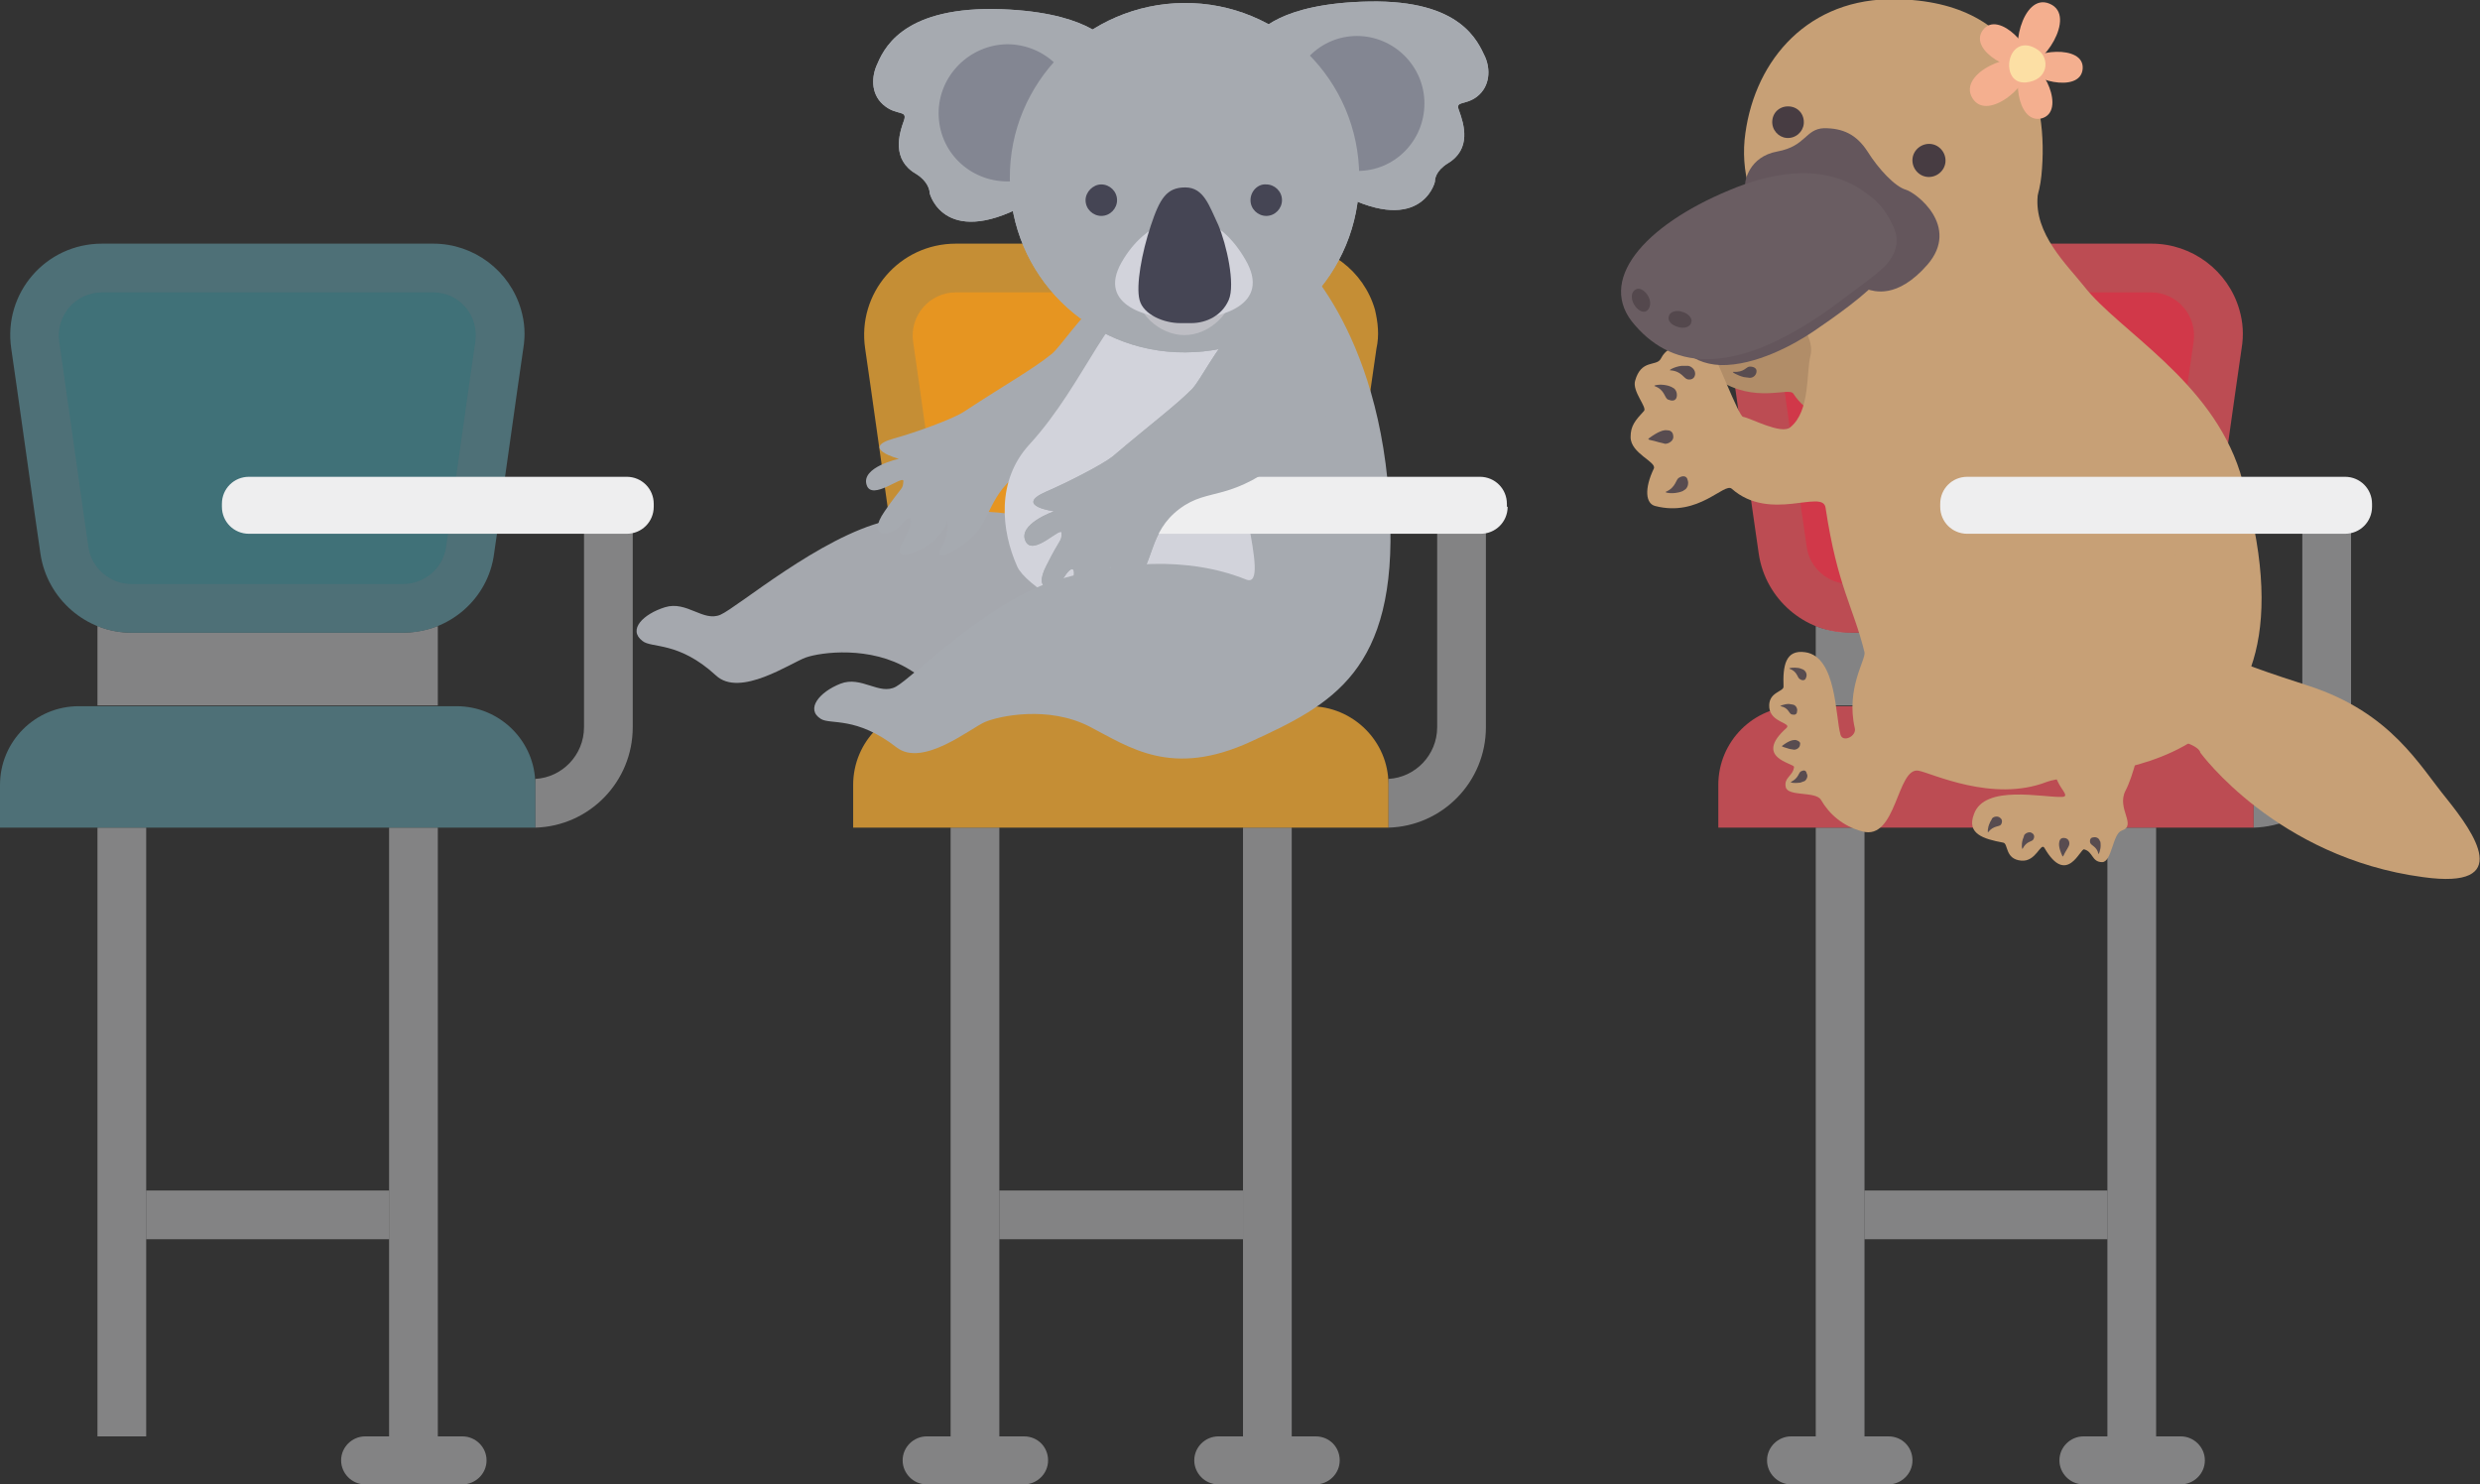 <svg xmlns="http://www.w3.org/2000/svg" xmlns:xlink="http://www.w3.org/1999/xlink" viewBox="0 0 330.8 198"><rect x="0" y="0" width="330.8" height="198" fill="#333333" stroke="none"/><style>.st0{opacity:.75}.st12{fill:#584c50}.st13{fill:#c7a076}.st14{fill:#64565c}.st16{fill:#54484d}.st17{fill:#473c42}.st18{fill-rule:evenodd;clip-rule:evenodd;fill:#f4af8f}.st20{fill:#eeeeef}.st41{fill:#a6aab0}.st42{fill:#d2d3db}.st43{fill:#838692}.st44{fill:#454554}.st45{fill:#bebec4}</style><g class="st0"><defs><path id="SVGID_1_" d="M242.2 83.5h45.4v10.6h-45.4z"/></defs><clipPath id="SVGID_2_"><use xlink:href="#SVGID_1_" overflow="visible"/></clipPath><path d="M283.7 84.3l-18.8.1h-17.4c-3.5 0-5.3-.9-5.3-.9v10.6h45.4V83.5l-3.9.8z" clip-path="url(#SVGID_2_)" fill="#9e9e9f"/></g><g class="st0"><defs><path id="SVGID_3_" d="M230.6 32.5h68.6v51.9h-68.6z"/></defs><clipPath id="SVGID_4_"><use xlink:href="#SVGID_3_" overflow="visible"/></clipPath><path d="M298.7 41.3c-1.5-5.2-6.3-8.8-11.7-8.8h-44.2c-7.5 0-13.2 6.6-12.1 14 .5 3.3 3.4 24.1 3.9 27.4.9 6 6.1 10.5 12.1 10.5h18.1v-.2.2H283c6.1 0 11.3-4.5 12.1-10.5.5-3.3 3.4-24.1 3.9-27.4.3-1.8.2-3.5-.3-5.2" clip-path="url(#SVGID_4_)" fill="#e9545d"/></g><g class="st0"><defs><path id="SVGID_5_" d="M248.7 158.8h32.4v6.5h-32.4z"/></defs><clipPath id="SVGID_6_"><use xlink:href="#SVGID_5_" overflow="visible"/></clipPath><path clip-path="url(#SVGID_6_)" fill="#9e9e9f" d="M281.1 158.8h-32.4v6.5h32.4z"/></g><g class="st0"><defs><path id="SVGID_7_" d="M242.2 110.4h6.5v81.2h-6.5z"/></defs><clipPath id="SVGID_8_"><use xlink:href="#SVGID_7_" overflow="visible"/></clipPath><path clip-path="url(#SVGID_8_)" fill="#9e9e9f" d="M242.2 110.4h6.5v81.2h-6.5z"/></g><g class="st0"><defs><path id="SVGID_9_" d="M281.1 110.4h6.5v81.2h-6.5z"/></defs><clipPath id="SVGID_10_"><use xlink:href="#SVGID_9_" overflow="visible"/></clipPath><path clip-path="url(#SVGID_10_)" fill="#9e9e9f" d="M281.1 110.4h6.5v81.2h-6.5z"/></g><g class="st0"><defs><path id="SVGID_11_" d="M300.6 65h13v45.4h-13z"/></defs><clipPath id="SVGID_12_"><use xlink:href="#SVGID_11_" overflow="visible"/></clipPath><path d="M307.1 68.2V97c0 3.7-2.9 6.7-6.5 6.9v6.5c7.2-.2 13-6.1 13-13.4V68.2l-3.2-3.2-3.3 3.2z" clip-path="url(#SVGID_12_)" fill="#9e9e9f"/></g><g class="st0"><defs><path id="SVGID_13_" d="M237.1 39h55.6v38.9h-55.6z"/></defs><clipPath id="SVGID_14_"><use xlink:href="#SVGID_13_" overflow="visible"/></clipPath><path d="M286.9 39h-44.1c-3.5 0-6.2 3.1-5.7 6.6.5 3.3 3.4 24.1 3.9 27.4.4 2.8 2.9 4.9 5.7 4.9H283c2.8 0 5.3-2.1 5.7-4.9.5-3.3 3.4-24.1 3.9-27.4.5-3.5-2.2-6.6-5.7-6.6" clip-path="url(#SVGID_14_)" fill="#d83245"/></g><g class="st0"><defs><path id="SVGID_15_" d="M229.2 94.2h71.4v16.2h-71.4z"/></defs><clipPath id="SVGID_16_"><use xlink:href="#SVGID_15_" overflow="visible"/></clipPath><path d="M290.1 94.2h-50.4c-5.8 0-10.5 4.7-10.5 10.5v5.7h71.4v-5.8c0-5.7-4.7-10.4-10.5-10.4" clip-path="url(#SVGID_16_)" fill="#e9545d"/></g><g class="st0"><defs><path id="SVGID_17_" d="M235.7 191.6h19.5v6.5h-19.5z"/></defs><clipPath id="SVGID_18_"><use xlink:href="#SVGID_17_" overflow="visible"/></clipPath><path d="M255.1 194.8c0 1.8-1.5 3.2-3.2 3.2h-13c-1.8 0-3.2-1.5-3.2-3.2 0-1.8 1.5-3.2 3.2-3.2h13c1.8 0 3.2 1.4 3.2 3.2" clip-path="url(#SVGID_18_)" fill="#9e9e9f"/></g><g class="st0"><defs><path id="SVGID_19_" d="M274.6 191.6h19.5v6.5h-19.5z"/></defs><clipPath id="SVGID_20_"><use xlink:href="#SVGID_19_" overflow="visible"/></clipPath><path d="M294.1 194.8c0 1.8-1.5 3.2-3.2 3.2h-13c-1.8 0-3.2-1.5-3.2-3.2 0-1.8 1.5-3.2 3.2-3.2h13c1.7 0 3.2 1.4 3.2 3.2" clip-path="url(#SVGID_20_)" fill="#9e9e9f"/></g><path d="M254.3 42.9c-1.3 1.5-2.2 5.6-5.3 6.3-1.4.3-4.4-2.7-5.4-3.3-.6-.3-.9-7.6-1.4-8.2-1.5-2-3.5-1.9-4.9-2-.6 0-1.2.2-1.7.6-.8.6-2.5-.9-4 .9-.8.9.5 3.2-.1 3.5-1.5.5-2.2.8-2.7 1.9-.7 1.6 2.3 3.7 1.6 4.2-2 1.5-2.3 3.1-1.3 3.8 5 3.3 9.5 1 10.1 1.9 3.4 5.2 11.2 4.4 10.8 6.4-.1.8-.3 1.5-.4 2.1.1.1 5.5-19 4.7-18.1" fill="#b18d68"/><path class="st12" d="M238.3 39.5c-.5-.2-.4-1.1-1.7-1.7-.2-.1.7-.2 1.5.1.1 0 .7.3.8.3.5.2.7.8.5 1.2-.2.4-.7.4-1.1.1M235 40.6c-.4-.3 0-1.1-1.1-2-.2-.2.8 0 1.5.5.1 0 .6.4.7.5.4.3.4.9 0 1.2-.3.2-.7.1-1.1-.2M233.4 48.9c-.5 0-.7.8-2.2.7-.3 0 .6.5 1.4.7.1 0 .8.1.8.1.5 0 .9-.4.9-.9 0-.4-.4-.6-.9-.6M233.8 43.6c-.5-.2-1.2-.3-2.7-.1-.2 0 .4.4 1.1.9.1 0 .6.4.7.4.5.2 1.1.1 1.3-.3.3-.4 0-.7-.4-.9"/><path class="st13" d="M278 38.2c-2.3-2.9-6.7-7-6.2-12.1.6-6-37-5.7-34.9 10.7.3 2.8 5.4 7.4 4.6 10.6-.6 2.3 0 7.4-2.7 9.6-1.2 1-5.2-1.2-6.3-1.4-.6-.1-3.7-8.4-4.3-8.9-2.2-1.7-4-.7-5.3-.2-.6.2-1.1.8-1.4 1.4-.6 1-2.6 0-3.4 2.9-.4 1.4 1.6 3.5 1.2 4-1.2 1.3-1.8 2-1.8 3.5 0 2.2 3.5 3.3 3.1 4.2-1.3 2.7-1.1 4.7.2 5 5.8 1.5 9.2-3.2 10.2-2.3 5.1 4.5 12.1 0 12.5 2.5 1.6 10.6 3.7 13.2 5.2 19.3.2 1-2.5 4.8-1.3 10.1.3 1.1-1.6 2-1.9.9-.7-2.4-.5-10.4-4.7-11-2.7-.4-3 1.9-2.9 4.6 0 .7-2.1.7-1.9 2.8.2 2 3 2 2.3 2.7-4.5 4 1 4.7 1 5.2-.1 1.2-1.4 1.4-1.1 2.7.3 1.3 4 .5 4.7 1.7 1.1 1.9 2.9 3.5 5.5 4.2 4.6 1.3 4.6-8.6 7.5-8.1 1.7.3 9.9 4.3 17.1 1.5 5.2-2 38.5.9 25.8-41.3-3.9-12.3-16.1-18.8-20.8-24.8"/><path class="st12" d="M225.1 50.6c-.5-.1-.8-1.1-2.3-1.2-.3 0 .6-.5 1.5-.6h.9c.5.1 1 .6.9 1.2-.1.5-.5.7-1 .6M222.5 53.3c-.5-.2-.4-1.3-1.8-1.8-.2-.1.7-.3 1.6-.1.1 0 .7.2.8.3.5.2.7.9.5 1.4-.2.4-.6.4-1.1.2M224 63.7c-.5.2-.4 1.3-1.8 1.9-.2.1.7.3 1.6.1.1 0 .8-.2.8-.3.5-.2.7-.9.5-1.4-.1-.5-.6-.6-1.1-.3M222.4 57.4c-.5-.1-1.3.2-2.5 1.1-.2.2.5.2 1.4.5.1 0 .8.2.8.2.5 0 1.1-.4 1.1-.9 0-.6-.3-.9-.8-.9M240.1 90.6c-.4-.2-.3-1-1.4-1.4-.2-.1.6-.2 1.2-.1.1 0 .6.2.6.2.4.2.6.7.4 1.1-.1.4-.5.4-.8.2M239 95.3c-.4-.1-.4-.9-1.5-1.1-.2 0 .5-.3 1.1-.3.1 0 .6.1.6.1.4.1.6.6.5.9 0 .4-.3.5-.7.4M240.2 102.9c-.3.2-.3.9-1.3 1.4-.2.1.5.2 1.2.1.1 0 .5-.2.6-.2.3-.2.5-.7.3-1-.1-.5-.4-.5-.8-.3M239.5 98.7c-.4 0-.9.1-1.8.8-.1.1.4.2 1 .4l.6.1c.4 0 .8-.3.8-.7.1-.3-.2-.5-.6-.6"/><path class="st13" d="M272.3 23.4c-1 10-11.3 16.5-22 15.4-10.7-1-18.5-10-17.6-20.1 1-10 7.8-18.5 19.1-18.8 18.5-.3 21.5 13.5 20.5 23.5"/><path class="st14" d="M232.8 24.3s.4-3.4 4.3-4.1c3.8-.7 3.7-3 6.2-3.1 2.5 0 4.3.8 5.8 3.1 1.5 2.4 3.7 4.7 5.1 5.1 1.4.4 7.3 4.9 2.9 10-4.1 4.7-7.2 3.5-8 3.3-.8-.1-6.1 0-10.4-3.7-4.1-3.5-6.3-6.7-5.9-10.6"/><path class="st14" d="M223.6 45.3s1.3 3.2 5.9 3.4c4.7.1 9.9-2.8 12.4-4.5 2.5-1.7 7.4-5.1 9-7.3 1.6-2.3 2.4-5.3 1.5-6.9-.9-1.6-19.1-2.9-25.5 1.8-6.4 4.7-4.7 11.2-3.3 13.5"/><path d="M249.1 25.9c-1.7-1.3-7.2-5.3-18.5-.5-11.3 4.7-17.8 12.1-12.5 18 5.2 6 13.6 7 27.2-3.1 2.8-2.1 5.7-4.2 6.4-5.1 1.8-2.2 1.4-3.9.7-5.3-.9-1.9-1.9-3-3.3-4" fill="#6a5d62"/><path class="st16" d="M218.2 38.6c.5-.3 1.3.2 1.7 1 .4.8.2 1.6-.3 1.9-.5.3-1.3-.2-1.7-1-.4-.8-.3-1.6.3-1.9M222.6 42.2c.1-.6 1-.9 1.8-.6.8.2 1.4.9 1.2 1.4-.1.6-1 .9-1.8.6-.8-.2-1.4-.8-1.2-1.4"/><path class="st17" d="M259.5 21.6c-.1 1.2-1.2 2.1-2.4 2-1.2-.1-2.1-1.2-2-2.4.1-1.2 1.2-2.1 2.4-2 1.2.1 2.1 1.2 2 2.4M240.6 16.5c-.1 1.1-1.1 2-2.3 1.9-1.1-.1-2-1.1-1.9-2.3.1-1.2 1.1-2 2.3-1.9 1.2.1 2 1.1 1.9 2.3"/><path class="st13" d="M326.4 106.6c-3.7-4.5-7.4-11.5-18.4-15.1-4.3-1.4-10.9-3.5-12.5-4.9-2.2-1.9-.1-10.8-3.5-19.3-6.4 20.1-3.6 31-2.6 31.2 4.1.8 4.1 1.9 4.1 1.9s10.2 14 29.7 16.6c12.2 1.7 6.8-5.9 3.2-10.4"/><path class="st13" d="M274.5 80l.7 1.9c2-.3-6.3 8.6-4 8.5 1 0 0 7.1 3.3 13.9.5 1.1 1.6 2 .5 2-2.5.1-10.3-1.7-11.7 2.3-1 2.6 1.2 3.3 3.9 3.8.7.1.2 2.2 2.4 2.4 2 .2 2.6-2.5 3.1-1.7 3 5.2 4.8 0 5.3.2 1.2.3 1 1.7 2.4 1.7 1.3 0 1.4-3.8 2.6-4.2 2.1-.7-.7-2.9.5-5.3 2.2-4.2 3.4-15.2 4.4-17.9l.4 7.8c-9-14.4-13.2-18.2-13.8-15.4"/><path class="st12" d="M266.9 110c-.2.3-1 .1-1.7 1-.1.2-.1-.6.2-1.2 0-.1.3-.5.3-.6.2-.3.8-.4 1.1-.1.3.2.3.6.1.9M271.2 112c-.2.3-.9.2-1.4 1.2-.1.2-.2-.5 0-1.2 0 0 .2-.5.2-.6.2-.3.7-.5 1-.3.4.2.4.6.2.9M278.8 112.4c.1.4.9.5 1.1 1.5 0 .2.3-.5.3-1.1 0-.1 0-.6-.1-.6-.1-.4-.5-.6-.9-.5-.3 0-.5.3-.4.7M274.7 112.2c-.1.4-.1.9.4 2 .1.2.2-.3.6-.9 0 0 .3-.5.3-.6.1-.4-.1-.8-.5-.9-.5-.1-.7.1-.8.4"/><path class="st18" d="M263.1 13.1c-2.1-3.4 5.9-6.6 7.2-4.6 1.3 2.1-5.1 8-7.2 4.6"/><path class="st18" d="M272.3 15.8c-3.4.8-4-6.7-2-7.2 2.1-.5 5.4 6.3 2 7.2"/><path class="st18" d="M273.4.5c-3.7-1.6-5.5 7-3.3 8 2.1.9 7.1-6.4 3.3-8"/><path class="st18" d="M264.5 4c2.1-2.8 7.2 2.9 5.9 4.6-1.3 1.6-8-1.8-5.9-4.6"/><path class="st18" d="M277.8 9.2c.3-3.4-7.2-2.5-7.4-.6-.2 2 7.1 4 7.4.6"/><path d="M270.2 11c-1.7.1-2.3-1.3-2.2-2.6.2-1.9 1.8-3.2 3.9-1.7 1.5 1.1 1.4 4-1.7 4.3" fill-rule="evenodd" clip-rule="evenodd" fill="#fcdfa4"/><path class="st20" d="M316.4 67.6c0 2-1.6 3.6-3.6 3.6h-50.4c-2 0-3.6-1.6-3.6-3.6v-.4c0-2 1.6-3.6 3.6-3.6h50.4c2 0 3.6 1.6 3.6 3.6v.4z"/><g class="st0"><defs><path id="SVGID_21_" d="M13 83.5h45.4v10.6H13z"/></defs><clipPath id="SVGID_22_"><use xlink:href="#SVGID_21_" overflow="visible"/></clipPath><path d="M53.7 84.4H17.5c-2.6 0-4.5-.9-4.5-.9v10.6h45.4V83.5s-2 .9-4.7.9" clip-path="url(#SVGID_22_)" fill="#9e9e9f"/></g><g class="st0"><defs><path id="SVGID_23_" d="M1.4 32.5H70v51.9H1.4z"/></defs><clipPath id="SVGID_24_"><use xlink:href="#SVGID_23_" overflow="visible"/></clipPath><path d="M69.5 41.3c-1.5-5.2-6.3-8.8-11.7-8.8H13.6c-7.5 0-13.2 6.6-12.1 14 .5 3.3 3.4 24.1 3.9 27.4.9 6 6.1 10.5 12.1 10.5h18.1v-.2.2h18.2c6.1 0 11.3-4.5 12.1-10.5.5-3.3 3.4-24.1 3.9-27.4.3-1.8.2-3.5-.3-5.2" clip-path="url(#SVGID_24_)" fill="#57848d"/></g><g class="st0"><defs><path id="SVGID_25_" d="M19.5 158.8h32.4v6.5H19.5z"/></defs><clipPath id="SVGID_26_"><use xlink:href="#SVGID_25_" overflow="visible"/></clipPath><path clip-path="url(#SVGID_26_)" fill="#9e9e9f" d="M51.9 158.8H19.5v6.5h32.4z"/></g><g class="st0"><defs><path id="SVGID_27_" d="M13 110.4h6.5v81.2H13z"/></defs><clipPath id="SVGID_28_"><use xlink:href="#SVGID_27_" overflow="visible"/></clipPath><path clip-path="url(#SVGID_28_)" fill="#9e9e9f" d="M13 110.4h6.5v81.2H13z"/></g><g class="st0"><defs><path id="SVGID_29_" d="M51.9 110.4h6.5v81.2h-6.5z"/></defs><clipPath id="SVGID_30_"><use xlink:href="#SVGID_29_" overflow="visible"/></clipPath><path clip-path="url(#SVGID_30_)" fill="#9e9e9f" d="M51.9 110.4h6.5v81.2h-6.5z"/></g><g class="st0"><defs><path id="SVGID_31_" d="M71.4 65h13v45.4h-13z"/></defs><clipPath id="SVGID_32_"><use xlink:href="#SVGID_31_" overflow="visible"/></clipPath><path d="M77.9 68.2V97c0 3.7-2.9 6.7-6.5 6.9v6.5c7.2-.2 13-6.1 13-13.4V68.2L81.1 65l-3.2 3.2z" clip-path="url(#SVGID_32_)" fill="#9e9e9f"/></g><g class="st0"><defs><path id="SVGID_33_" d="M7.9 39h55.6v38.9H7.9z"/></defs><clipPath id="SVGID_34_"><use xlink:href="#SVGID_33_" overflow="visible"/></clipPath><path d="M57.8 39H13.6c-3.5 0-6.2 3.1-5.7 6.6.5 3.3 3.4 24.1 3.9 27.4.4 2.8 2.9 4.9 5.7 4.9h36.3c2.8 0 5.3-2.1 5.7-4.9.5-3.3 3.4-24.1 3.9-27.4.5-3.5-2.1-6.6-5.6-6.6" clip-path="url(#SVGID_34_)" fill="#3b7178"/></g><g class="st0"><defs><path id="SVGID_35_" d="M0 94.2h71.4v16.2H0z"/></defs><clipPath id="SVGID_36_"><use xlink:href="#SVGID_35_" overflow="visible"/></clipPath><path d="M60.9 94.2H10.5C4.7 94.2 0 98.9 0 104.7v5.7h71.4v-5.8c0-5.7-4.7-10.4-10.5-10.4" clip-path="url(#SVGID_36_)" fill="#57848d"/></g><path class="st20" d="M87.2 67.6c0 2-1.6 3.6-3.6 3.6H33.2c-2 0-3.6-1.6-3.6-3.6v-.4c0-2 1.6-3.6 3.6-3.6h50.4c2 0 3.6 1.6 3.6 3.6v.4z"/><g class="st0"><defs><path id="SVGID_37_" d="M45.4 191.6h19.5v6.5H45.4z"/></defs><clipPath id="SVGID_38_"><use xlink:href="#SVGID_37_" overflow="visible"/></clipPath><path d="M64.9 194.8c0 1.8-1.5 3.2-3.2 3.2h-13c-1.8 0-3.2-1.5-3.2-3.2 0-1.8 1.5-3.2 3.2-3.2h13c1.7 0 3.2 1.4 3.2 3.2" clip-path="url(#SVGID_38_)" fill="#9e9e9f"/></g><g class="st0"><defs><path id="SVGID_39_" d="M126.8 81h45.4v13.1h-45.4z"/></defs><clipPath id="SVGID_40_"><use xlink:href="#SVGID_39_" overflow="visible"/></clipPath><path clip-path="url(#SVGID_40_)" fill="#9e9e9f" d="M160.9 81.1l-11.4 3.3-11.8-3.4-10.9 2.5v10.7h45.5V83.5z"/></g><g class="st0"><defs><path id="SVGID_41_" d="M115.2 32.5h68.6v51.9h-68.6z"/></defs><clipPath id="SVGID_42_"><use xlink:href="#SVGID_41_" overflow="visible"/></clipPath><path d="M183.4 41.3c-1.5-5.2-6.3-8.8-11.7-8.8h-44.2c-7.5 0-13.2 6.6-12.1 14 .5 3.3 3.4 24.1 3.9 27.4.9 6 6.1 10.5 12.1 10.5h18.1v-.2.2h18.1c6.1 0 11.3-4.5 12.1-10.5.5-3.3 3.4-24.1 3.9-27.4.4-1.8.2-3.5-.2-5.2" clip-path="url(#SVGID_42_)" fill="#f5ac36"/></g><g class="st0"><defs><path id="SVGID_43_" d="M133.3 158.8h32.5v6.5h-32.5z"/></defs><clipPath id="SVGID_44_"><use xlink:href="#SVGID_43_" overflow="visible"/></clipPath><path clip-path="url(#SVGID_44_)" fill="#9e9e9f" d="M165.8 158.8h-32.5v6.5h32.5z"/></g><g class="st0"><defs><path id="SVGID_45_" d="M126.8 110.4h6.5v81.2h-6.5z"/></defs><clipPath id="SVGID_46_"><use xlink:href="#SVGID_45_" overflow="visible"/></clipPath><path clip-path="url(#SVGID_46_)" fill="#9e9e9f" d="M126.8 110.4h6.5v81.2h-6.5z"/></g><g class="st0"><defs><path id="SVGID_47_" d="M165.8 110.4h6.5v81.2h-6.5z"/></defs><clipPath id="SVGID_48_"><use xlink:href="#SVGID_47_" overflow="visible"/></clipPath><path clip-path="url(#SVGID_48_)" fill="#9e9e9f" d="M165.8 110.4h6.5v81.2h-6.5z"/></g><g class="st0"><defs><path id="SVGID_49_" d="M185.2 65h13v45.4h-13z"/></defs><clipPath id="SVGID_50_"><use xlink:href="#SVGID_49_" overflow="visible"/></clipPath><path d="M191.7 68.2V97c0 3.7-2.9 6.7-6.5 6.9v6.5c7.2-.2 13-6.1 13-13.4V68.2L195 65l-3.3 3.2z" clip-path="url(#SVGID_50_)" fill="#9e9e9f"/></g><g class="st0"><defs><path id="SVGID_51_" d="M121.7 39h55.6v38.9h-55.6z"/></defs><clipPath id="SVGID_52_"><use xlink:href="#SVGID_51_" overflow="visible"/></clipPath><path d="M171.6 39h-44.1c-3.5 0-6.2 3.1-5.7 6.6.5 3.3 3.4 24.1 3.9 27.4.4 2.8 2.9 4.9 5.7 4.9h36.3c2.8 0 5.3-2.1 5.7-4.9.5-3.3 3.4-24.1 3.9-27.4.5-3.5-2.2-6.6-5.7-6.6" clip-path="url(#SVGID_52_)" fill="#f2971b"/></g><g class="st0"><defs><path id="SVGID_53_" d="M113.9 94.2h71.4v16.2h-71.4z"/></defs><clipPath id="SVGID_54_"><use xlink:href="#SVGID_53_" overflow="visible"/></clipPath><path d="M174.7 94.2h-50.4c-5.8 0-10.5 4.7-10.5 10.5v5.7h71.4v-5.8c0-5.7-4.7-10.4-10.5-10.4" clip-path="url(#SVGID_54_)" fill="#f5ac36"/></g><g class="st0"><defs><path id="SVGID_55_" d="M120.3 191.6h19.5v6.5h-19.5z"/></defs><clipPath id="SVGID_56_"><use xlink:href="#SVGID_55_" overflow="visible"/></clipPath><path d="M139.8 194.8c0 1.8-1.5 3.2-3.2 3.2h-13c-1.8 0-3.2-1.5-3.2-3.2 0-1.8 1.5-3.2 3.2-3.2h13c1.8 0 3.2 1.4 3.2 3.2" clip-path="url(#SVGID_56_)" fill="#9e9e9f"/></g><g class="st0"><defs><path id="SVGID_57_" d="M159.3 191.6h19.5v6.5h-19.5z"/></defs><clipPath id="SVGID_58_"><use xlink:href="#SVGID_57_" overflow="visible"/></clipPath><path d="M178.7 194.8c0 1.8-1.5 3.2-3.2 3.2h-13c-1.8 0-3.2-1.5-3.2-3.2 0-1.8 1.5-3.2 3.2-3.2h13c1.8 0 3.2 1.4 3.2 3.2" clip-path="url(#SVGID_58_)" fill="#9e9e9f"/></g><path d="M150.5 30.2s14.6 12.9 13 33.9c-1.6 21-9.8 24.9-20.8 28.9s-16.2-.5-21.4-3.7c-5.2-3.2-11.8-2.3-13.8-1.6-2 .7-8.8 5.4-12 2.4-5-4.6-8.6-3.6-9.8-4.6-2-1.5.1-3.6 3-4.5 2.9-.9 5.1 2 7.4 1 2.3-1 13.3-10.4 22.1-12.5 8.8-2 18.1-1.9 25.6 1.7 3.6 1.7-1.6-15.6 1.1-20.3 2.8-4.4-3-22.6 5.6-20.7" fill="#a5a8ae"/><path class="st41" d="M159.4 38.6s6.2 10.1-7.1 18.7c-9.1 5.8-11.4 3-15.9 5.6-4.5 2.6-4.2 6.8-7.2 9.2-3 2.4-4.6 2.5-3.6.9 1-1.6.7-3.1.8-3.6.1-.5-.2 1.4-2 2.9-1.8 1.4-5.7 3-4 0 1.7-2.9 1.3-4.2-.2-2.3-1.5 1.8-4.7 1.8-2.2-1.8 2.4-3.5 2.4-2.8 2.5-4 .1-1-4.2 2.7-4.9.5-.8-2.4 4.3-3.5 4.3-3.5s-5.3-1.4-.7-2.7c2.9-.8 7.9-2.6 9.4-3.6 5.8-3.8 9.1-5.6 11.7-7.7 2.5-2.1 9.7-15.5 19.1-8.6"/><path class="st42" d="M162.7 33.6s-3.4 5.1-8.9 5.6c-5.6.5-8.8 11.7-16.5 20.1-4.4 4.8-3.8 11.4-1.6 16.3 2.3 4.9 27.3 16.9 34.3 5.9 7-11.1 4-40.9-7.3-47.9"/><path class="st41" d="M172.3 33.5s12 9.9 13.1 35c1 21-7.8 25.5-18.5 30.4-10.6 4.9-16.2.8-21.6-2-5.5-2.8-12-1.4-13.9-.6-1.9.8-8.3 6.1-11.8 3.4-5.4-4.2-8.8-3-10.1-3.8-2.1-1.3-.2-3.6 2.6-4.7 2.8-1.1 5.2 1.6 7.4.4 2.2-1.2 12.4-11.4 21.1-14.1 8.6-2.7 17.9-3.3 25.6-.2 3.7 1.5-2.8-15.5-.4-20.3 2.5-4.8-2.3-24.7 6.5-23.5"/><path class="st41" d="M177 41s7.4 9.3-4.7 19.4c-8.3 6.9-10.9 4.4-15 7.5-4.1 3.1-3.3 7.2-6 10s-4.3 3-3.5 1.3c.8-1.7.3-3.2.3-3.6 0-.5 0 1.5-1.6 3.1s-5.3 3.6-4 .5c1.3-3.1.8-4.3-.5-2.3-1.2 2-4.4 2.3-2.4-1.5 1.9-3.8 2-3.1 2-4.3 0-1-3.8 3.2-4.8 1.1-1.1-2.3 3.8-4 3.8-4s-5.4-.7-1.1-2.6c2.8-1.2 7.5-3.6 8.9-4.7 5.3-4.5 8.3-6.7 10.6-9 2.3-2.4 7.8-16.5 18-10.9M147.7 5.5s-2.8-4.1-15.2-4.3c-12.4-.1-14.7 5.5-15.6 7.6-.7 1.7-.7 4 1.2 5.4 1.6 1.2 2.9.5 2.5 1.8-.7 1.9-1.7 5.3 1.6 7.2 1.6 1 1.8 2.2 1.8 2.5 0 .3 2.2 7.8 13.7 1.1 11.3-6.7 10-21.3 10-21.3"/><path class="st43" d="M125.2 15.1c0 5.1 4.1 9.1 9.2 9.1s9.1-4.1 9.1-9.2-4.1-9.1-9.2-9.1c-5 .1-9.1 4.2-9.1 9.2"/><path class="st41" d="M167.8 4.5S170.5.4 182.7.2c12.2-.2 14.4 5.3 15.4 7.4.7 1.6.7 3.9-1.1 5.3-1.6 1.2-2.9.5-2.4 1.8.7 1.9 1.7 5.2-1.5 7.1-1.6 1-1.7 2.1-1.7 2.4 0 .3-2.1 7.6-13.4 1.2-11.3-6.5-10.2-20.9-10.2-20.9"/><path class="st43" d="M190 13.8c0 5-4 9-8.9 9-5 0-9-4-9-9s4-9 8.9-9 9 4 9 9"/><path class="st41" d="M134.7 23.8c0 12.9 10.5 23.3 23.4 23.2 12.9 0 23.3-10.5 23.2-23.4 0-12.9-10.5-23.3-23.4-23.2-12.8.1-23.3 10.6-23.2 23.4"/><path class="st44" d="M166.8 26.7c0 1.2 1 2.1 2.1 2.1 1.2 0 2.1-1 2.1-2.1 0-1.2-1-2.1-2.1-2.1-1.1-.1-2.1.9-2.1 2.1M144.8 26.7c0 1.2 1 2.1 2.1 2.1 1.2 0 2.1-1 2.1-2.1 0-1.2-1-2.1-2.1-2.1s-2.1 1-2.1 2.1"/><path class="st45" d="M151.4 38.3c0 3.4 3.2 6.4 6.6 6.4 3.4 0 6.6-3.1 6.6-6.5s-3.3-5.8-6.7-5.8c-3.3.1-6.5 2.5-6.5 5.9"/><path class="st42" d="M158 28.9s4.5-.5 8.1 5.7c3.6 6.1-3.3 8-8.1 8s-11.7-1.8-8.4-7.6c3.3-5.8 8.4-6.1 8.4-6.1"/><path class="st44" d="M153.5 30.1c1.2-3.6 2.1-5.1 4.6-5.1 2.5 0 3.2 2.5 4.4 5 1.1 2.6 2.3 7.9 1.4 10-.9 2.1-3 3.1-5 3.1h-1.5c-2.1 0-4.9-1.1-5.4-3.1-.5-1.9.3-6.3 1.5-9.9"/><path class="st20" d="M201.1 67.6c0 2-1.6 3.6-3.6 3.6H147c-2 0-3.6-1.6-3.6-3.6v-.4c0-2 1.6-3.6 3.6-3.6h50.4c2 0 3.6 1.6 3.6 3.6v.4z"/><path class="st41" d="M177 41s7.4 9.3-4.7 19.4c-8.3 6.9-10.9 4.4-15 7.5-4.1 3.1-3.3 7.2-6 10s-4.3 3-3.5 1.3c.8-1.7.3-3.2.3-3.6 0-.5 0 1.5-1.6 3.1s-5.3 3.6-4 .5c1.3-3.1.8-4.3-.5-2.3-1.2 2-4.4 2.3-2.4-1.5 1.9-3.8 2-3.1 2-4.3 0-1-3.8 3.2-4.8 1.1-1.1-2.3 3.8-4 3.8-4s-5.4-.7-1.1-2.6c2.8-1.2 7.5-3.6 8.9-4.7 5.3-4.5 8.3-6.7 10.6-9 2.3-2.4 7.8-16.5 18-10.9M147.7 5.5s-2.8-4.1-15.2-4.3c-12.4-.1-14.7 5.5-15.6 7.6-.7 1.7-.7 4 1.2 5.4 1.6 1.2 2.9.5 2.5 1.8-.7 1.9-1.7 5.3 1.6 7.2 1.6 1 1.8 2.2 1.8 2.5 0 .3 2.2 7.8 13.7 1.1 11.3-6.7 10-21.3 10-21.3"/><path class="st43" d="M125.2 15.1c0 5.1 4.1 9.1 9.2 9.1s9.1-4.1 9.1-9.2-4.1-9.1-9.2-9.1c-5 .1-9.1 4.2-9.1 9.2"/><path class="st41" d="M167.8 4.5S170.5.4 182.7.2c12.2-.2 14.4 5.3 15.4 7.4.7 1.6.7 3.9-1.1 5.3-1.6 1.2-2.9.5-2.4 1.8.7 1.9 1.7 5.2-1.5 7.1-1.6 1-1.7 2.1-1.7 2.4 0 .3-2.1 7.6-13.4 1.2-11.3-6.5-10.2-20.9-10.2-20.9"/><path class="st43" d="M190 13.8c0 5-4 9-8.9 9-5 0-9-4-9-9s4-9 8.9-9 9 4 9 9"/><path class="st41" d="M134.7 23.8c0 12.9 10.5 23.3 23.4 23.2 12.9 0 23.3-10.5 23.2-23.4 0-12.9-10.5-23.3-23.4-23.2-12.8.1-23.3 10.6-23.2 23.4"/><path class="st44" d="M166.8 26.7c0 1.2 1 2.1 2.1 2.1 1.2 0 2.1-1 2.1-2.1 0-1.2-1-2.1-2.1-2.1-1.1-.1-2.1.9-2.1 2.1M144.8 26.7c0 1.2 1 2.1 2.1 2.1 1.2 0 2.1-1 2.1-2.1 0-1.2-1-2.1-2.1-2.1s-2.1 1-2.1 2.1"/><path class="st45" d="M151.4 38.3c0 3.4 3.2 6.4 6.6 6.4 3.4 0 6.6-3.1 6.6-6.5s-3.3-5.8-6.7-5.8c-3.3.1-6.5 2.5-6.5 5.9"/><path class="st42" d="M158 28.9s4.5-.5 8.1 5.7c3.6 6.1-3.3 8-8.1 8s-11.7-1.8-8.4-7.6c3.3-5.8 8.4-6.1 8.4-6.1"/><path class="st44" d="M153.5 30.1c1.2-3.6 2.1-5.1 4.6-5.1 2.5 0 3.2 2.5 4.4 5 1.1 2.6 2.3 7.9 1.4 10-.9 2.1-3 3.1-5 3.1h-1.5c-2.1 0-4.9-1.1-5.4-3.1-.5-1.9.3-6.3 1.5-9.9"/></svg>